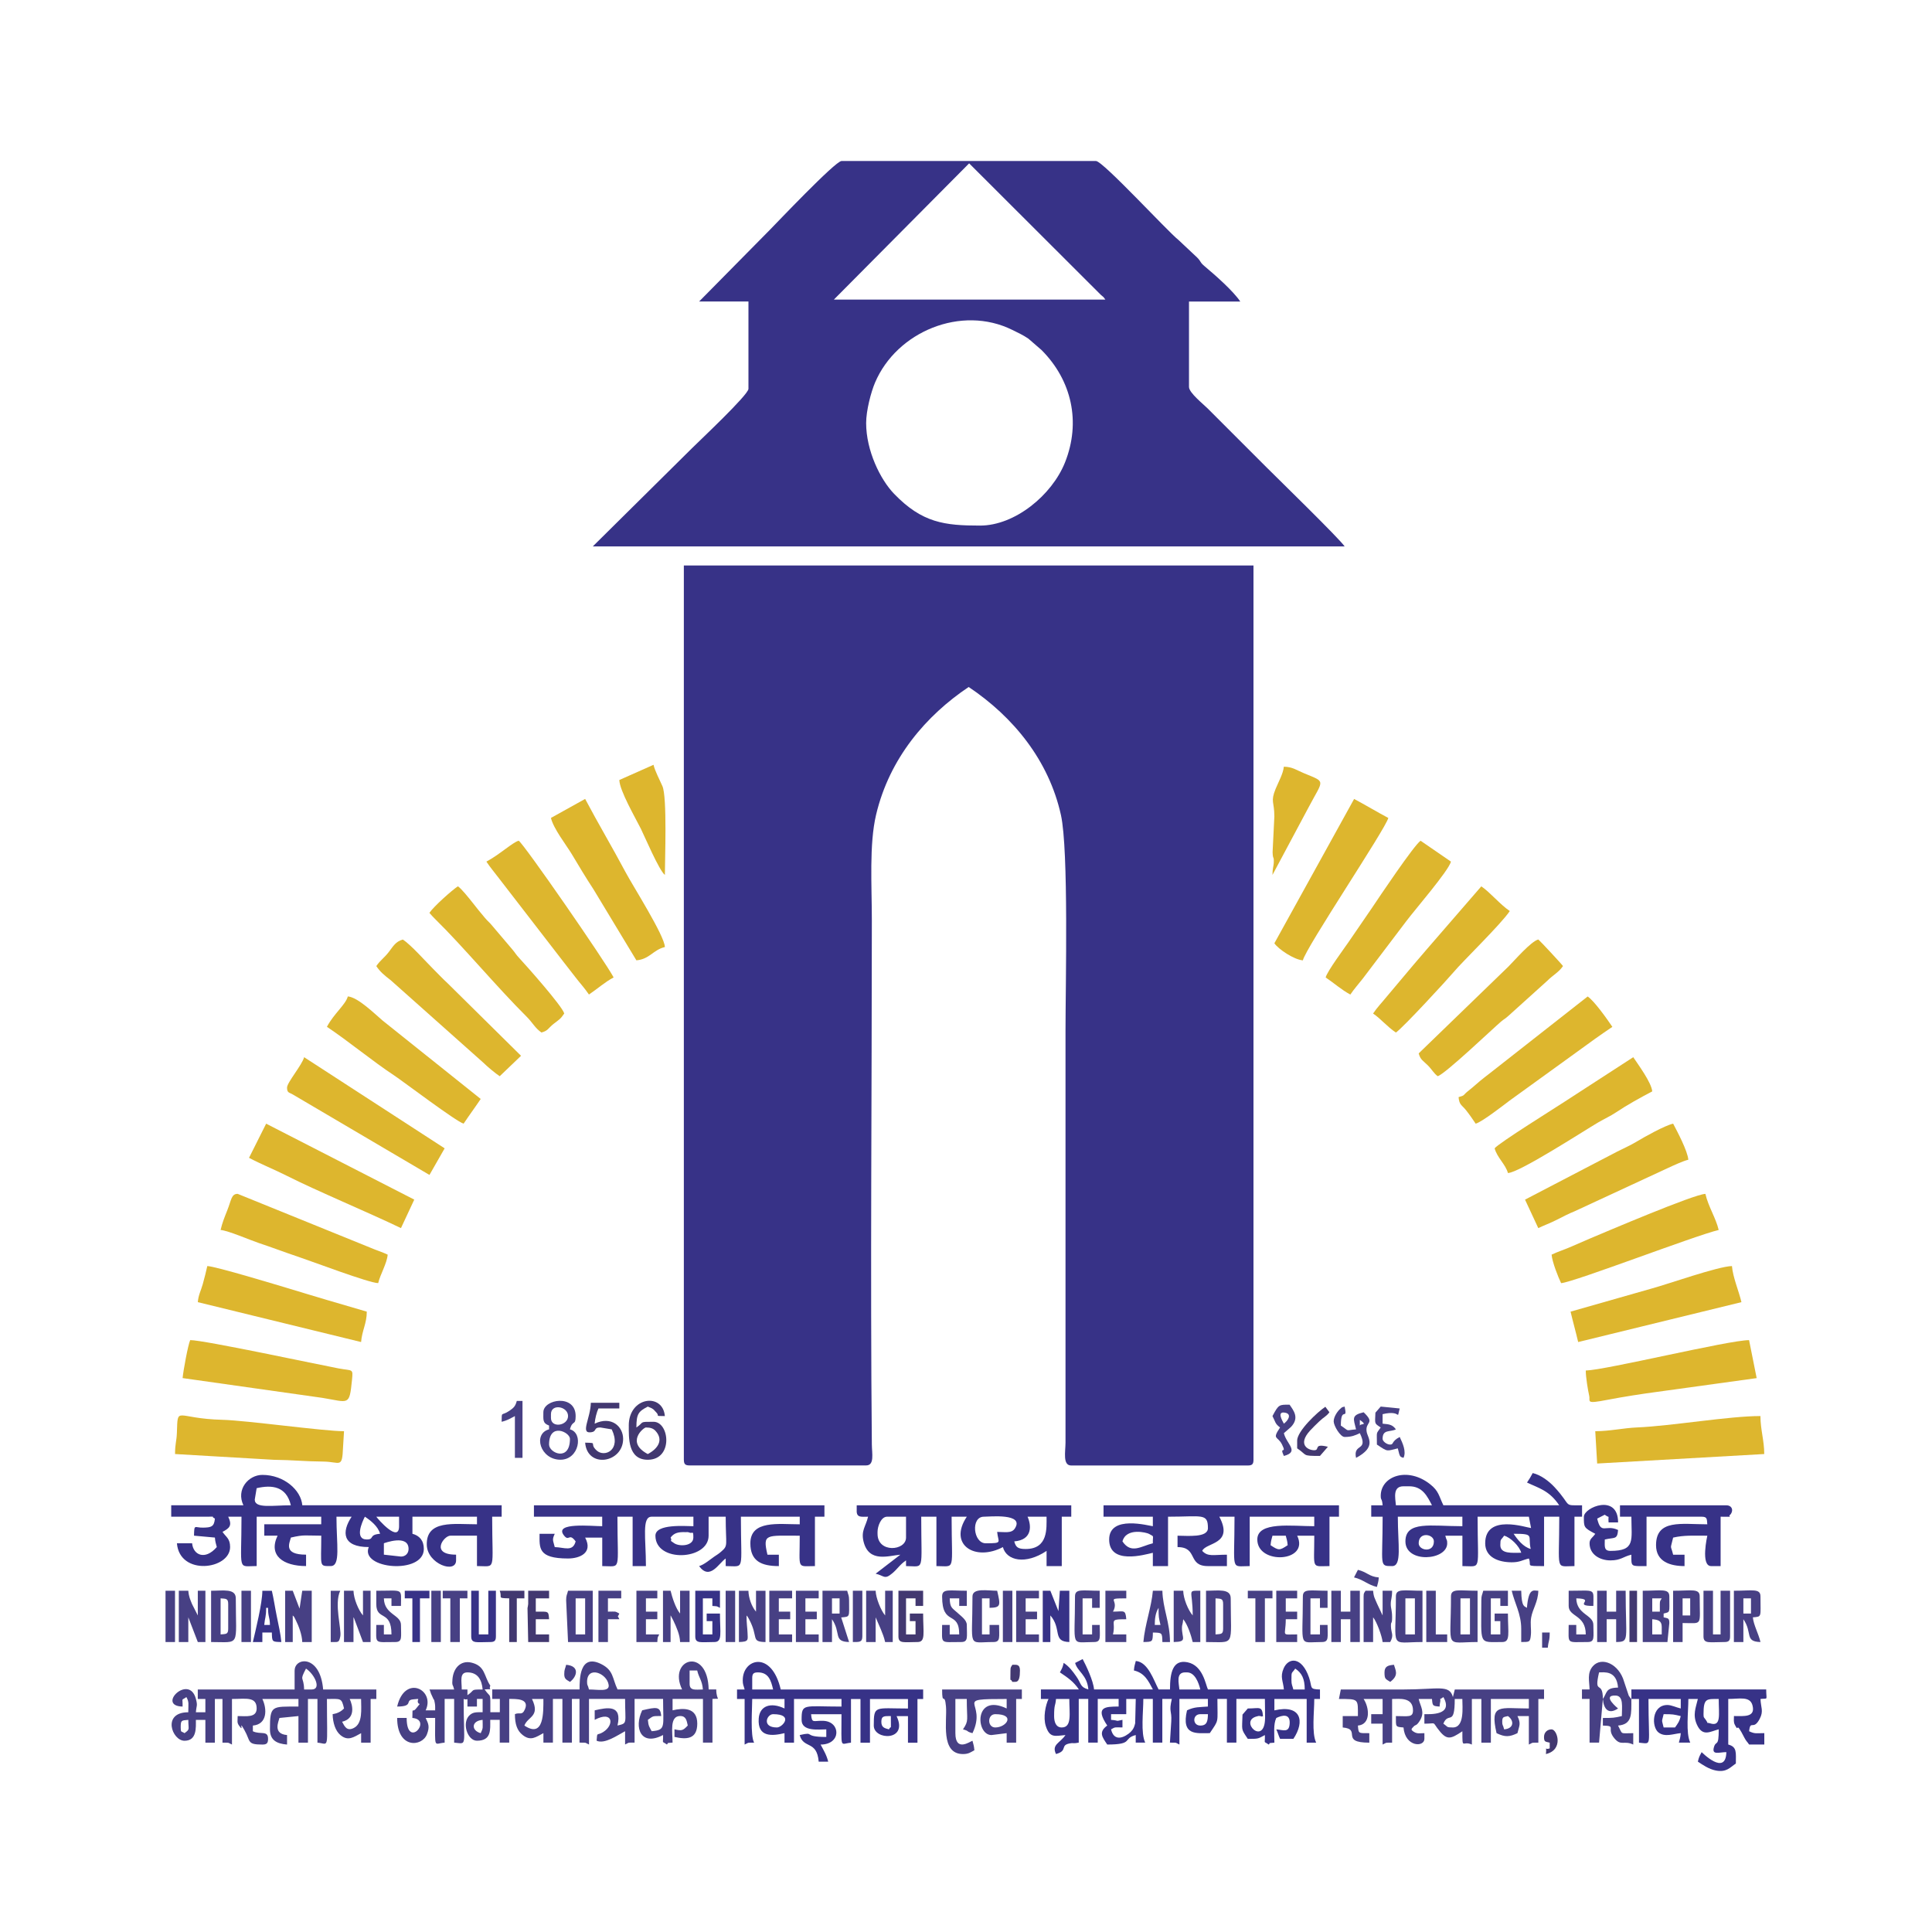 <?xml version="1.0" encoding="UTF-8"?>
<!DOCTYPE svg PUBLIC "-//W3C//DTD SVG 1.1//EN" "http://www.w3.org/Graphics/SVG/1.1/DTD/svg11.dtd">
<!-- Creator: CorelDRAW 2020 (64-Bit) -->
<svg xmlns="http://www.w3.org/2000/svg" xml:space="preserve" width="3in" height="3in" version="1.1" style="shape-rendering:geometricPrecision; text-rendering:geometricPrecision; image-rendering:optimizeQuality; fill-rule:evenodd; clip-rule:evenodd"
viewBox="0 0 620.5 620.5"
 xmlns:xlink="http://www.w3.org/1999/xlink"
 xmlns:xodm="http://www.corel.com/coreldraw/odm/2003">
 <defs>
  <style type="text/css">
   <![CDATA[
    .fil4 {fill:none}
    .fil0 {fill:#373287}
    .fil3 {fill:#423870}
    .fil1 {fill:#474084}
    .fil2 {fill:#DDB62E}
   ]]>
  </style>
 </defs>
 <g id="Layer_x0020_1">
  <g id="_2380517678272">
   <path class="fil0" d="M219.64 468.82c0,1.4 0.42,1.83 1.83,1.83l56.71 0c2.73,0 1.86,-3.79 1.83,-6.7 -0.52,-55.37 -0,-112.76 -0,-168.31 0,-11.39 -0.89,-24.47 1.37,-34 4.3,-18.17 16.1,-31.87 29.73,-41 14.32,9.59 25.73,23.53 29.63,41.11 2.51,11.32 1.47,54.5 1.47,69.27l-0 132.33c-0.02,2.99 -0.95,7.32 1.83,7.32l56.71 0c1.4,0 1.83,-0.43 1.83,-1.83l0 -287.22 -182.95 0 0 287.22z"/>
   <path class="fil0" d="M278.18 135.86c0,-4.01 1.57,-9.96 2.86,-12.99 6.96,-16.38 27.75,-25.02 44.11,-16.9 1.78,0.89 3.38,1.59 5.13,2.79l4.25 3.68c9.67,9.71 12.69,23.09 7.52,36.07 -4.21,10.55 -16.12,20.29 -27.28,20.29 -11.38,0 -18.59,-0.86 -27.61,-10.2 -4.44,-4.59 -8.98,-13.87 -8.98,-22.73zm33.08 -83.4l42.26 42.2c1.08,0.97 0.58,0.31 1.49,1.56l-87.2 0 43.45 -43.76zm-86.74 44.37l15.86 0 0 28.05c0,1.92 -15.67,16.61 -18.13,19.07l-31.87 31.55 241.49 0c-1.69,-2.52 -21.32,-21.63 -25.15,-25.46l-18.9 -18.9c-1.36,-1.36 -5.95,-5 -5.95,-6.86l0 -27.44 16.47 0c-2.28,-3.4 -7.93,-8.37 -11.34,-11.23 -1.85,-1.55 -1.03,-1.41 -2.55,-2.94l-5.97 -5.61c-3.39,-2.64 -24.26,-25.35 -26.49,-25.35l-81.72 0c-1.99,0 -21.29,20.38 -23.02,22.11l-22.72 23.02z"/>
   <path class="fil0" d="M128.78 499.92l-5.49 -0.61 0 -3.66c0.16,-0.04 7.93,-3 7.93,1.83 0,1.43 -1.01,2.44 -2.44,2.44zm-11.59 -12.81c1.84,1.23 4.24,3.09 4.88,5.49 -3.81,0.32 -1.69,1.83 -4.27,1.83 -3.97,0 -1.54,-5.56 -0.61,-7.32zm3.66 0l7.32 0 0 3.05c0,5.56 -6.82,-2.31 -7.32,-3.05zm-39.03 -5.49l0.61 -3.66c4.86,-1.13 9.54,-0.66 10.98,5.49 -5.83,0 -11.59,1.13 -11.59,-1.83zm-3.66 1.83l-23.17 0 0 3.66 12.2 0c2.33,0 0.22,-0.19 1.83,0.61 -0.23,2.71 -1.29,2.85 -3.73,2.91 -2.86,0.08 -2.89,-1.34 -2.98,2.58l6.71 0.61c0.14,1.65 0.29,1.66 0.61,3.05 -3.86,4.44 -7.62,2.45 -7.93,-1.22l-4.88 0c0.88,10.62 17.08,8.43 17.08,1.22 0,-2.77 -1.3,-3.18 -2.44,-4.88 2.23,-1.18 3.22,-1.99 1.83,-4.88l4.27 0c0,17.92 -1.43,15.86 4.88,15.86l0 -15.86 20.73 0 0 2.44 -18.29 0 0 3.66 4.27 0c-3.08,6.43 1.89,9.76 9.15,9.76l0 -3.66c-7.42,0 -5.3,-3.7 -4.88,-5.49 4.33,-1.01 4.58,-0.61 9.76,-0.61 0,10.12 -0.8,9.76 3.05,9.76 3.22,0 1.83,-6.91 1.83,-15.86l4.88 0c-3.3,4.93 -2.99,9.76 5.49,9.76 -2.92,7.08 17.69,8.94 17.69,0.61 0,-2.75 -1.45,-4.29 -3.66,-4.88l0 -5.49 20.73 0 0 2.44c-7.4,0 -16.34,-1.48 -16.12,6.63 0.17,6.15 9.41,9.36 9.41,4.96l0 -1.83c-8.45,0 -3.94,-6.1 -1.83,-6.1l8.54 0 0 9.76c6.31,0 4.88,2.06 4.88,-15.86l3.05 0 0 -3.66 -64.03 0c-0.41,-4.92 -5.93,-9.76 -12.81,-9.76 -4.51,0 -8.53,4.69 -6.1,9.76z"/>
   <path class="fil1" d="M155 552.37c0,2.57 0.26,2.46 -0.61,4.27 -3.08,-0.82 -3.08,-3.96 0.61,-4.27zm15.86 -6.71l3.66 0c0,4.08 0.28,12.81 -6.1,8.54 1.07,-2.95 5.18,-2.83 2.44,-8.54zm-20.73 -8.54c3.35,0 4.62,2.42 4.88,5.49 -4.2,0 -2.29,0.1 -4.88,1.83l0 -1.83 -1.83 0c0,-2.72 -0.81,-5.49 1.83,-5.49zm71.35 3.66l0 -4.27 2.44 0c0.57,2.45 1.58,3.12 1.83,6.1 -2.25,0 -4.27,0.54 -4.27,-1.83zm-32.93 -0.61c0,-5.33 6.43,-2.81 6.94,1.01 0.3,2.27 -3.38,1.43 -6.33,1.43 -0.39,-1.64 -0.61,-1.15 -0.61,-2.44zm-43.3 0c0,1.4 0.21,0.71 0.61,2.44l-7.93 0c0.32,0.66 0.26,0.79 0.49,1.34l0.77 1.67c0.28,0.71 0.09,-0.56 0.46,1.36 0.16,0.85 0.11,1.47 0.11,2.33l-3.05 0c3.16,-6.58 -6.7,-11.71 -9.15,-1.22 5.42,0 2.39,-2.01 5.05,-2.3 2.88,-0.31 1.16,-0.15 1.66,1.08 0.42,0.85 1.19,-0.45 -0.57,1.78 -1.43,1.81 -1.16,-0.98 -1.26,3.1 6.66,0.55 -1.83,10.23 -1.83,0l-3.05 0c0,10.02 8.02,9.31 9.57,5.24 0.92,-2.42 0.5,-3.32 -0.42,-5.24l3.05 0c0,10.21 -0.5,8.22 3.05,7.93l0 -14.03 3.05 0 0 14.03c4.37,0.36 3.05,1.77 3.05,-14.03 1.61,0.65 1.14,-1.25 1.22,2.44l3.05 0 0 -2.44 1.83 0 0 4.27c-1.82,0 -2.93,-0.11 -4.05,0.83 -2.81,2.35 -0.89,8.32 2.22,8.32 4.7,0 4.27,-3.54 4.27,-6.71l3.05 0 0 7.32 3.05 0 0 -14.03c2.15,0 6.56,-0.18 5.04,3.33 -0.93,2.13 -1.73,0.86 -3.21,1.55 0,3.22 0.71,5.31 2.48,6.7 2.59,2.05 4.24,0.68 6.67,-0.6l0 3.05 3.05 0 0 -14.03 3.05 0 0 14.03 3.05 0 0 -14.03 2.44 0 0 14.03c2.4,0.05 1.43,-0.17 3.05,0.61l0 -14.64 11.59 0c0,7.96 0.9,7.76 -2.44,8.54 1.58,-6.79 -3.26,-5.82 -7.32,-4.88l0 3.05c5.89,-3.11 6.41,1.63 2.71,3.93 -2.09,1.3 -1.85,-0.28 -2.1,2.77 2.54,1.22 6.83,-1.82 9.15,-3.05l0 4.27c1.62,-0.78 0.65,-0.56 3.05,-0.61l0 -14.03 9.15 0c0,8.92 1.02,9.98 -3.66,10.37 -0.75,-1.43 -1.05,-1.59 -1.22,-3.66 1.79,-1.2 1.21,-1.22 4.27,-1.22 -0.26,-3.13 -1.48,-2.91 -6.1,-1.83 -2.72,5.67 -0.4,11.69 6.71,7.93 0.07,3.13 -0.55,1.75 1.22,3.05 0.75,-0.57 -0.69,-0.4 1.83,-0.61 0,-3.35 -1.02,-8.54 2.44,-8.54 1.93,0 2.08,1.5 2.44,3.05 -1.53,1.61 -1.87,1.78 -4.27,1.22l0 2.44c3.75,0.87 7.32,0.85 7.32,-4.27 0,-5.26 -4.5,-5.07 -7.93,-4.27l0 -3.66 9.76 0 0 14.03 3.05 0 0 -14.03c3.02,-0.26 1.22,0.83 1.22,-3.05l-2.44 0c-0.31,-13.95 -13.24,-9.8 -8.54,0l-20.73 0c-1.73,-3.61 -1.21,-6.15 -5.3,-8.17 -6.9,-3.4 -6.89,4.88 -6.89,8.17l-28.05 0 0 3.05 2.44 0 0 4.27 -3.05 0c0,-7.08 0.23,-4.24 -1.83,-7.32 3.19,-0.27 1.1,0.58 1.83,-1.22 -2.08,-2.99 -1.54,-6.3 -6.07,-7.39 -3.53,-0.85 -6.13,1.91 -6.13,6.17z"/>
   <path class="fil0" d="M342.21 557.25l0 0zm43.3 -3.05c-2.58,0 -2.58,-3.66 0,-3.66l2.44 0c-0.05,2.21 -0.27,3.66 -2.44,3.66zm-46.96 -3.05c0,-3.97 0.4,-3.01 0.61,-5.49l4.27 0c0,4.65 0.92,9.15 -2.44,9.15 -1.87,0 -2.44,-1.79 -2.44,-3.66zm18.29 -0.61l4.88 0 0 -4.88 3.05 0 -0.16 6.79c-0.13,1.3 0.18,0.27 -0.18,1.59 -0.33,1.23 -1.02,2.07 -1.94,2.76 -2.41,1.8 -4.86,2 -5.65,-1.39 1.49,-0.84 1.13,-0.61 3.66,-0.61l0 -2.44c-2.63,0.56 -0.7,0.25 -3.66,0l0 -1.83zm57.93 -10.98c0,-2.96 0.04,-1.89 1.22,-3.66 2.08,1.39 3.05,3.19 3.05,6.71l-3.66 0c-0.32,-1.37 -0.61,-1.4 -0.61,-3.05zm-34.15 -2.44l0.61 0c2.52,0 3.75,3.28 4.27,5.49l-6.71 0c-0.16,-1.96 -1.2,-5.49 1.83,-5.49zm-38.42 20.12c-1.76,2.63 -4.53,3.01 -3.05,6.1 4.17,-1.11 0.79,-3.05 5.14,-3.51 0.17,-0.02 0.69,0.16 2.17,-0.15l0 -14.03 3.05 0 0 14.03 3.05 0 0 -14.03 6.71 0 0 2.44c-4.34,0 -7.66,0.13 -3.66,6.1 -2.91,2.13 -1.57,3.76 0,6.1 8.62,0 4.84,-1.9 9.15,-3.05l0 2.44 3.05 0c-1.49,-3.09 -0.61,-9.83 -0.61,-14.03l3.05 0 0 14.03 3.05 0 0 -14.03 3.05 0c-1.01,4.32 0.03,3.58 -0.18,7.18l-0.43 6.85c2.4,0.05 1.43,-0.17 3.05,0.61l0 -14.64 9.15 0 0 2.44c-2.73,0.23 -4.25,0.04 -6.71,1.22 -1.93,8.27 3.12,7.32 7.32,7.32 3.04,-4.55 2.44,-2.97 2.44,-10.98l3.05 0 0 14.03 3.05 0 0 -14.03 9.15 0c0,2.02 0.09,4.17 0.06,6.16 -0.14,9.23 -8.65,0.86 -2.56,-0.58 2.84,-0.67 -0.18,0.04 0.85,-0.04 1.09,-0.09 0.15,0.38 1.04,-0.04 -0.28,-3.39 -1.12,-2.44 -4.88,-2.44l-1.7 1.96c-0.13,5.28 -0.57,4.41 1.7,7.8 3.49,0 3.2,-0.01 5.49,-1.22 0.07,3.13 -0.55,1.75 1.22,3.05 0.75,-0.57 -0.69,-0.4 1.83,-0.61 0,-2.95 -0.36,-5.9 0.61,-7.93 1.82,-0.87 4.49,-1.57 4.3,1.77 -0.18,3.07 -2.01,2.08 -4.3,1.89 0.52,1.08 0.7,1.97 1.22,3.05l4.27 0c3.8,-5.67 2.45,-11.14 -6.1,-9.15l0 -3.66 10.37 0 0 14.03 3.05 0c-1.49,-3.09 -0.61,-9.83 -0.61,-14.03l1.83 0 0 -3.05c-3.59,-0.08 -2.39,-0.58 -3.5,-3.82 -2.33,-6.81 -6.61,-6.54 -8.17,-2.96 -1.22,2.81 -0.15,4.02 0.08,6.77l-24.39 0c-0.76,-1.59 -1.6,-7.7 -6.52,-8.72 -4.75,-0.99 -5.67,3.25 -5.67,8.72l-3.66 0c-1.59,-3 -3.38,-8.82 -7.32,-9.15 -0.32,1.39 -0.47,1.4 -0.61,3.05 3.46,0.81 4.64,3.34 6.1,6.1l-18.9 0c-0.24,-2.83 -2.53,-7.63 -3.66,-9.76l-2.42 1.25c0.73,2.76 3.86,3.83 4.25,8.5 -2.7,-0.72 -2.23,-1.82 -3.82,-4.1 -1.29,-1.85 -2.35,-3.25 -4.1,-4.43 -0.37,1.6 -0.55,1.79 -1.22,3.05 2.5,1.68 4.4,2.96 6.1,5.49l-12.2 0 0 3.05 2.44 0c-0.92,1.92 -1.8,5.89 -0.85,8.77 1.28,3.89 2.96,3.1 6.34,2.82z"/>
   <path class="fil0" d="M215.37 493.83c1.14,-1.56 2.56,-1.83 4.83,-1.75 0.47,0.02 0.67,-0.1 1.2,0.13 1.05,0.45 1.28,-0.86 1.28,1.61 0,2.75 -4.42,2.95 -6.11,1.84 -2.03,-1.33 -0.46,-0.43 -1.2,-1.84zm-43.91 -6.71l21.95 0 0 3.05c-3.3,0 -15.46,-1.32 -12.37,2.85 1.76,2.37 1.65,-0.95 3.84,2.03 -0.93,3.47 -3.66,1.9 -6.71,1.83 -0.49,-2.09 -0.96,-2.26 0,-4.27l-4.88 0c0,4.52 -0.62,7.93 9.15,7.93 3.64,0 8.13,-1.73 5.49,-6.71l5.49 0 0 9.15c6.31,0 4.88,2.06 4.88,-15.86l4.88 0 0 15.86 4.27 0c0,-8.95 -1.39,-15.86 1.83,-15.86l13.42 0 0 3.05c-2.48,0 -12.2,-0.87 -12.2,3.05 0,8.75 17.08,7.9 17.08,0l0 -6.1 5.49 0c0,9.51 0.93,9.16 -1.53,11.28 -0.89,0.77 -1.33,0.97 -2.13,1.53 -1.34,0.93 -3.32,2.63 -4.88,3.05 3.47,4.74 6.33,-0.96 8.54,-2.44l0 2.44c6.31,0 4.88,2.06 4.88,-15.86l18.9 0 0 2.44c-6.74,0 -15.86,-1.43 -15.86,6.1 0,5.68 3.47,7.32 9.15,7.32l0 -3.66 -3.66 0c-1.6,-6.86 -0.47,-6.1 10.37,-6.1 0,11.05 -1.08,9.76 4.88,9.76l0 -15.86 3.05 0 0 -3.66 -93.3 0 0 3.66z"/>
   <path class="fil0" d="M481.86 496.26c0,-2.2 0.22,-1.55 1.22,-3.05 2.09,0.56 4.93,3.39 5.49,5.49 -2.92,0 -6.71,0.43 -6.71,-2.44zm-26.22 -0.61c0,-3.84 4.88,-2.96 4.88,-0.61 0,3.84 -4.88,2.96 -4.88,0.61zm30.49 -3.05c6.96,0 4.49,0.6 5.49,4.88 -2.4,-0.64 -4.26,-3.04 -5.49,-4.88zm-35.37 -15.25l1.83 0c4.35,0 5.84,3.31 7.32,6.1l-11.59 0c-0.21,-2.47 -1.07,-6.1 2.44,-6.1zm39.64 -1.22c3.82,1.83 7.18,2.56 10.37,7.32l-37.2 0c-1.49,-3.11 -1.48,-4.56 -4.23,-6.74 -7.27,-5.77 -15.89,-2.64 -15.89,3.7 0,1.58 0.41,0.63 0.61,3.05l-3.66 0 0 3.66 3.66 0c0,15.91 -1.25,15.86 3.05,15.86 3.22,0 1.83,-6.91 1.83,-15.86l20.73 0 0 3.05c-10.12,0 -18.29,-1.81 -18.29,4.88 0,7.12 13.42,6.19 13.42,0.61 0,-1.4 -0.21,-0.71 -0.61,-2.44l5.49 0 0 9.76c6.31,0 4.88,2.06 4.88,-15.86l16.47 0 0.7 3.64c-1.43,-0.11 -14.73,-4.73 -14.73,4.9 0,4.53 4.32,6.1 8.54,6.1 2.62,0 3.31,-0.71 5.49,-1.22 1,2.43 -1.47,2.44 4.88,2.44l0 -15.86 4.88 0c0,17.92 -1.43,15.86 4.88,15.86l0 -15.86 2.44 0 0 -3.66c-6.37,0 -3.04,0.45 -8.82,-5.81 -1.73,-1.87 -4.37,-3.93 -7.03,-4.55 -0.72,1.36 -1.02,1.84 -1.83,3.05z"/>
   <path class="fil0" d="M408.68 493.22l4.27 0c0.32,1.39 0.47,1.4 0.61,3.05 -2.6,1.74 -2.89,1.74 -5.49,0 0.14,-1.64 0.28,-1.66 0.61,-3.05zm-48.18 1.83c1.22,-4.57 7.86,-2.81 8.52,-2.42 1.83,1.07 1.17,0.23 1.24,3.03 -3.67,0.86 -6.95,3.59 -9.76,-0.61zm-6.1 -7.93l15.86 0 0 3.05c-1.21,-0.1 -14.03,-3.75 -14.03,4.27 0,8.17 11.23,4.92 14.03,4.27l0 4.27 4.88 0 0 -15.86c10.98,0 12.81,-1.21 12.81,3.66 0,3.16 -6.51,2.44 -9.76,2.44l0 3.66c6.67,0 3.1,6.1 9.76,6.1l6.1 0 0 -3.66c-4.45,0 -6.07,0.73 -7.93,-1.22 1.12,-2.77 10.26,-1.96 5.49,-10.98l4.88 0c0,17.92 -1.43,15.86 4.88,15.86l0 -15.86 20.73 0 0 3.05c-7.13,0 -18.29,-1.62 -18.29,4.27 0,8.22 16.91,7.33 12.81,-1.22l5.49 0c0,11.05 -1.08,9.76 4.88,9.76l0 -15.86 3.05 0 0 -3.66 -75.62 0 0 3.66z"/>
   <path class="fil0" d="M281.84 492.61l0 -0.61c0,-1.86 1.15,-4.88 3.05,-4.88l6.1 0 0 6.71c0,4.27 -9.15,5.07 -9.15,-1.22zm38.42 -0.61c0.28,3.39 2,3.66 -3.66,3.66 -4.06,0 -4.87,-8.54 -0.61,-8.54 1.85,0 13.15,-1.19 9.95,3.78 -1.06,1.65 -3.23,1.1 -5.68,1.1zm9.76 -4.88l6.1 0c0,3.67 0.58,10.37 -6.71,10.37 -2.47,0 -3.16,-0.56 -3.66,-2.44 5.9,-0.49 5.52,-5.13 4.27,-7.93zm-54.88 -1.83c0,2.2 1.54,1.83 3.66,1.83 -0.73,3.16 -2.35,4.47 -1.43,8.08 1.75,6.81 8.09,4.42 11.79,4.12l-7.93 6.1c2.81,0.65 2.79,2.02 5.33,-0.11 1.75,-1.47 2.46,-2.84 4.43,-4.16l0 1.83c6.1,0 4.88,2.26 4.88,-15.86l4.88 0 0 15.86c6.31,0 4.88,2.06 4.88,-15.86l4.88 0c-6.05,9.03 2.69,14.46 11.59,9.76 1.17,4.38 7.29,5.73 14.03,1.22l0 4.88 4.88 0 0 -15.86 3.05 0 0 -3.66 -68.91 0 0 1.83z"/>
   <path class="fil1" d="M58.04 554.81c0,-2.37 0.21,-2.25 2.44,-2.44 0,3.21 0.63,2.91 -1.22,4.27 -1.03,-0.71 -1.22,-0.09 -1.22,-1.83zm54.27 -9.15l3.66 0c0,3.17 0.61,7.84 -2.35,9.32 -2.23,1.12 -2.94,-0.49 -3.75,-2.01 4.38,-1.02 3.41,-5.29 2.44,-7.32zm-14.03 -9.76c2.85,1.91 5.02,6.71 1.83,6.71l-2.44 0c-0.1,-4.45 -1.62,-2.5 0.61,-6.71zm-3.66 0.61l0 6.1 -31.1 0 0 3.05 2.44 0 0 4.27 -3.05 0c0.19,-2.34 0.61,-1.95 0.02,-4.25 -2.13,-8.3 -12.82,2.23 -4.29,2.42 0.07,-3.13 -0.55,-1.75 1.22,-3.05 0.92,1.64 0.61,2.1 0.61,4.88 -8.55,0 -5.22,9.15 -1.22,9.15 4.01,0 3.66,-4.21 3.66,-6.71l3.05 0 0 7.32 3.05 0 0 -14.03 2.44 0 0 14.03c2.4,0.05 1.43,-0.17 3.05,0.61l0 -14.64c4.4,0 7.93,-0.88 7.93,3.05 0,3.05 -3.4,2.44 -6.1,2.44 0,1.63 -0.28,2.05 0.43,3.05 1.89,2.69 -0.43,-2.39 1.75,1.47 2.06,3.64 0.73,4.63 5.75,4.63 1.41,0 1.83,-0.43 1.83,-1.83 0,-2.84 -2.4,-1.25 -4.88,-2.44l0 -1.83c4.66,-0.39 4.6,-5.31 3.05,-8.54l11.59 0 0 2.44c-8.61,0 -9.15,-0.47 -9.15,7.32 0,3.53 2.22,4.61 5.49,4.88l0 -3.05c-4.67,-0.39 -2.7,-4.39 -2.44,-5.49l6.1 -0.61 0 8.54 3.05 0 0 -14.03 3.05 0 0 14.03c3.87,0.32 3.05,2.98 3.05,-14.03 4.49,0 4.68,-0.44 5.49,3.05 -1.59,1.68 -3.48,1.74 -3.66,1.83 0.06,2.82 0.91,5.38 2.48,6.7 2.49,2.1 4.32,0.64 6.67,-0.6l0 3.05 3.05 0 0 -14.03 1.83 0 0 -3.05 -17.08 0c-0.94,-11.3 -9.15,-10.35 -9.15,-6.1z"/>
   <path class="fil0" d="M283.06 552.98c0,-2.03 1.1,-1.79 3.05,-1.83 0,5.49 0.24,2.57 -0.61,4.27 -1.38,-0.37 -2.44,-0.59 -2.44,-2.44zm-33.54 1.83c-4.96,0 -3.26,-4.27 -1.22,-4.27 6.79,0 3,4.27 1.22,4.27zm-7.93 -15.86c0,-1.4 0.42,-1.83 1.83,-1.83 3.47,0 4.22,2.68 4.88,5.49l-6.71 0 0 -3.66zm-3.05 0.61c0,1.65 0.29,1.68 0.61,3.05l-2.44 0 0 3.05 2.44 0 0 14.64c1.62,-0.78 0.65,-0.56 3.05,-0.61 -1.26,-2.25 -0.61,-10.97 -0.61,-14.03l10.37 0 0 3.05c-4.38,-2.1 -7.98,-0.9 -8.28,3.19 -0.46,6.2 4.38,5.65 8.28,4.74l0 3.05 3.05 0 0 -14.03 15.25 0 0 2.44c-12.23,0 -12.81,-1.13 -12.81,4.27 0,3.84 5.51,3.05 7.93,3.05l0 2.44c-7.82,0 -3.33,-1.82 -8.54,-0.61 1.21,4.53 5.52,1.6 6.1,8.54l3.05 0c-0.49,-2.09 -1.52,-3.76 -2.44,-5.49 6.68,0 6.51,-7.33 0.96,-7.62 -3.26,-0.17 -3.75,1.03 -4.01,-2.13l9.76 0c0,11.62 -0.56,9.45 3.05,9.15l0 -14.03 3.05 0 0 14.03 3.05 0 0 -14.03 12.2 0 0 3.05c-10.61,0 -10.98,-1.17 -10.98,5.49 0,4.76 11.21,5.06 7.32,-3.05l3.66 0 0 8.54 3.05 0 0 -14.03 1.83 0 0 -3.05 -45.74 0c-2.96,-12.72 -12.2,-9.9 -12.2,-3.05z"/>
   <path class="fil1" d="M482.47 552.98c0,-1.69 0.47,-1.47 1.83,-1.83 2,1.39 2.04,4 -1.22,4.27 -0.39,-1.64 -0.61,-1.15 -0.61,-2.44zm-15.86 1.83c-2.2,0 -1.55,-0.21 -3.05,-1.22 1.62,-4.02 3.66,1.11 3.66,-7.93l2.44 0c0,2.59 0.77,9.15 -3.05,9.15zm-35.98 -12.2l-0.61 3.05c6.46,0 6.1,-0.1 6.1,5.49l-4.88 0 0 3.66c6.23,0.52 -1.04,4.88 8.54,4.88l0 -3.05c-3.56,0 -3.44,0.19 -3.66,-2.44 4.17,-0.35 3.71,-5.73 1.83,-8.54l6.1 0 0 4.88 -3.66 0 0 3.05 3.66 0 0 6.71c1.62,-0.78 0.65,-0.56 3.05,-0.61l0 -14.03c2.28,0 6.71,-0.71 6.71,3.66 0,2.37 -1.56,1.83 -5.49,1.83 0,3.56 -0.2,3.44 2.44,3.66 0.53,6.35 6.71,6.39 6.71,3.66l0 -1.83c-1.47,0 -2.24,0.28 -3.36,-0.42 -1.25,-0.77 -0.72,-1 -0.08,-1.72 0.58,-0.66 0.84,-0.07 1.93,-1.8 1.8,-2.86 0.28,-4.49 -0.32,-7.04l4.27 0c0.19,2.24 0.2,2.25 2.44,2.44 0.04,-0.1 0.02,-0.38 0.03,-0.32l0.07 -0.67c0.56,-2.39 -0.76,-0.69 1.12,-2.06 3.32,5.9 -4.19,5.49 -6.1,5.49l0 3.05c3.79,0 2.6,-0.68 4.11,1.38 3.01,4.1 4.14,3.7 8.09,1.06 0,6.22 0.01,2.86 3.05,4.27l0 -14.64 3.05 0 0 14.03 3.05 0 0 -14.03 12.2 0 0 3.05c-9.23,0 -12.62,-1.76 -10.37,7.93 2.76,1.32 4.14,1.23 6.71,0 0.57,-2.44 1.21,-2.98 0,-5.49l3.66 0 0 9.15c1.62,-0.78 0.65,-0.56 3.05,-0.61l0 -14.03 1.83 0 0 -3.05 -28.66 0 -0.61 2.44c-1.11,-4.14 -4.67,-2.44 -15.86,-2.44 -6.71,0 -13.42,0 -20.12,0z"/>
   <path class="fil2" d="M176.95 262.7c0.8,3.44 4.91,8.67 6.68,11.61 2.33,3.88 4.42,7.42 6.98,11.31l13.78 22.81c4.26,-0.36 5.4,-3.4 9.15,-4.27 -0.08,-3.61 -10.26,-19.59 -12.6,-23.99 -4.33,-8.13 -8.81,-15.64 -13.01,-23.58l-10.98 6.1z"/>
   <path class="fil2" d="M409.29 302.95c1.24,1.85 6.22,5.24 9.15,5.49 0.96,-4.12 26.64,-42.31 27.44,-45.74 -3.77,-2 -7.2,-4.1 -10.98,-6.1l-25.61 46.35z"/>
   <path class="fil2" d="M105 329.78c7.11,4.76 14.62,11.02 21.58,15.61 2.76,1.82 19.95,14.85 22.32,15.49 1.82,-2.72 3.69,-5.24 5.49,-7.93l-31.52 -25.19c-2.5,-2.11 -7.88,-7.47 -11.16,-7.74 -0.72,2.68 -4.42,5.43 -6.71,9.76z"/>
   <path class="fil2" d="M156.22 276.73c1.4,2.09 2.36,3.14 3.93,5.22l20.72 26.84c1.49,1.91 2.64,3.36 4,5.14 1.39,1.82 2.99,3.55 4.28,5.48 2.68,-1.79 5.13,-4.01 7.93,-5.49 -2.78,-5.25 -28.69,-42.7 -30.49,-43.91 -1.95,0.52 -6.13,4.46 -10.37,6.71z"/>
   <path class="fil2" d="M498.33 402.96c0.2,2.42 2.13,7.24 3.05,9.15 4.29,-0.36 43.09,-15.32 50.61,-17.08 -0.9,-3.85 -3.3,-7.42 -4.27,-11.59 -3.64,0.08 -32.48,12.41 -36.94,14.28 -2.16,0.91 -3.82,1.63 -5.95,2.58 -2.27,1.01 -4.48,1.68 -6.5,2.65z"/>
   <path class="fil2" d="M425.76 313.93c2.68,1.79 5.13,4.01 7.93,5.49 1.21,-1.81 2.57,-3.29 4.01,-5.14l13.93 -18.39c2.73,-3.65 13.58,-16.17 14.38,-19.16l-9.76 -6.71c-2.1,1.41 -13.43,18.29 -15.62,21.58l-7.44 10.85c-1.39,2.06 -6.89,9.42 -7.43,11.47z"/>
   <path class="fil2" d="M468.45 352.35c0.21,2.57 1,2.45 2.44,4.27 1.09,1.38 2.05,2.78 3.05,4.27 2,-0.53 8.81,-5.83 10.89,-7.4l21.94 -15.86c3.66,-2.69 7.38,-5.36 11.07,-7.83 -1.66,-2.48 -5.81,-8.34 -7.93,-9.76l-30.75 24.13c-1.86,1.46 -3.37,2.57 -5.07,4.08 -1,0.89 -1.67,1.42 -2.66,2.22 -1.63,1.31 -0.83,1.32 -2.98,1.89z"/>
   <path class="fil2" d="M137.92 293.19c0.69,0.79 1.17,1.34 2.06,2.21 8.48,8.29 19.71,21.75 29.2,31.17 1.78,1.76 2.73,3.71 4.72,5.04 2.17,-0.58 2.08,-1.34 3.92,-2.79 1.8,-1.41 2.17,-1.48 3.4,-3.31 -0.65,-2.42 -12.34,-15.54 -14.48,-17.84 -1.17,-1.25 -1.13,-1.49 -2.17,-2.71l-6.44 -7.59c-0.86,-1.07 -1.44,-1.46 -2.35,-2.53 -1.52,-1.79 -2.63,-3.18 -4.1,-5.05 -1.09,-1.38 -3.49,-4.39 -4.62,-5.14 -1.96,1.31 -7.76,6.47 -9.15,8.54z"/>
   <path class="fil2" d="M58.65 442.6l44.88 6.35c8.56,1.39 8.67,2.76 9.52,-5.75 0.38,-3.79 0.25,-2.85 -4.33,-3.71 -6.15,-1.15 -43.22,-9.09 -47.63,-9.09 -0.69,1.44 -2.26,10.01 -2.44,12.2z"/>
   <path class="fil2" d="M70.85 395.03c2.45,0.2 9.56,3.29 12.27,4.19 4.5,1.49 8.2,2.94 12.65,4.42 4.34,1.44 22.63,8.39 25.69,8.46 0.66,-2.82 2.81,-6.28 3.05,-9.15 -1.73,-0.83 -3.7,-1.42 -5.66,-2.27l-42.52 -17.25c-2.05,0 -2,1.93 -3.31,5.22 -0.9,2.27 -1.62,4 -2.17,6.36z"/>
   <path class="fil2" d="M512.35 459.67l0.61 10.37 53.66 -3.05c0,-4.38 -1.22,-7.82 -1.22,-12.2 -10.16,0 -28.49,3.19 -39.63,3.66 -4.46,0.19 -8.77,1.21 -13.42,1.21z"/>
   <path class="fil2" d="M509.3 440.16c0,2.18 0.7,6.32 1.1,8.1 0.42,1.86 -1.38,2.72 5.87,1.32 5.02,-0.97 11.23,-1.93 15.77,-2.53l32.15 -4.44 -2.44 -12.2c-6.53,0 -46.01,9.61 -52.44,9.76z"/>
   <path class="fil2" d="M489.79 385.28l4.26 9.15c2.02,-0.97 3.72,-1.54 5.9,-2.65 2.12,-1.07 3.79,-1.96 5.78,-2.76l30 -13.91c1.72,-0.8 4.91,-2.27 6.51,-2.64 -0.23,-2.81 -3.53,-9.04 -4.88,-11.59 -2.8,0.65 -9.22,4.27 -11.84,5.84 -2.12,1.27 -3.82,1.95 -6.05,3.1l-29.67 15.46z"/>
   <path class="fil2" d="M480.03 368.81c0.8,2.99 3.53,5.17 4.27,7.93 3.61,-0.08 24.24,-13.45 28.92,-16.21 2.27,-1.34 3.8,-1.94 5.84,-3.3 3.71,-2.47 7.54,-4.57 11.59,-6.71 -0.23,-2.78 -4.46,-8.53 -6.1,-10.98l-22.2 14.39c-2.28,1.52 -21.11,13.24 -22.32,14.88z"/>
   <path class="fil2" d="M56.21 466.99l31.69 1.85c6.12,0.07 9.95,0.52 15.9,0.57 5.5,0.05 6.09,2.41 6.38,-4.66l0.31 -5.09c-6.55,0 -31.35,-3.47 -39.03,-3.66 -15.26,-0.38 -14.31,-4.78 -14.65,4.25 -0.11,2.76 -0.59,3.35 -0.59,6.73z"/>
   <path class="fil2" d="M79.98 371.86c3.85,2.04 7.9,3.64 12,5.7 10,5.04 25.97,11.67 36.8,16.87l4.27 -9.15 -47.57 -24.39 -5.5 10.97z"/>
   <path class="fil2" d="M441 325.52c2.4,1.61 4.47,4.19 7.32,6.1 2.27,-1.52 16.67,-17.17 18.47,-19.33 2.95,-3.53 15.25,-15.41 18.11,-19.69 -3.13,-2.1 -6.33,-6.04 -9.15,-7.93l-17.55 20.26c-1.52,1.75 -2.7,3.13 -4.22,4.93l-8.64 10.27c-1.53,1.89 -2.99,3.37 -4.36,5.4z"/>
   <path class="fil2" d="M504.42 421.26c0.76,3.26 1.68,6.49 2.44,9.76l52.44 -12.81c-0.82,-3.51 -2.75,-7.94 -3.05,-11.59 -4.49,0.1 -20.35,5.74 -25.73,7.2l-26.1 7.44z"/>
   <path class="fil2" d="M455.64 338.32c0.56,2.08 1.42,2.33 2.9,3.81 1.4,1.39 1.92,2.57 3.2,3.51 2.34,-0.62 17.91,-15.47 20.31,-17.5 1.13,-0.95 1.26,-0.85 2.4,-1.87l12.5 -11.28c1.76,-1.78 3.7,-2.72 5.04,-4.72 -0.45,-0.67 -7.42,-8.16 -7.93,-8.54 -2.39,0.64 -7.54,6.64 -9.6,8.7l-28.82 27.89z"/>
   <path class="fil2" d="M63.53 418.21l52.44 12.81c0.31,-3.77 1.83,-5.95 1.83,-9.76l-12.73 -3.73c-4.19,-1.22 -8.24,-2.49 -12.66,-3.81 -2.9,-0.86 -23.19,-7.04 -25.83,-7.1 -0.46,1.97 -0.85,3.68 -1.47,5.85 -0.64,2.24 -1.38,3.41 -1.58,5.74z"/>
   <path class="fil2" d="M120.85 310.27c1.29,1.93 2.65,3.01 4.62,4.53l29.68 26.43c1.32,1.31 3.92,3.47 5.34,4.42l6.85 -6.56 -23.46 -23.18c-1.8,-1.67 -3.14,-3.11 -4.89,-4.86 -2.59,-2.59 -6.93,-7.51 -9.6,-9.3 -2.34,0.63 -3.12,2.18 -4.53,4.01 -1.48,1.92 -2.77,2.67 -4.01,4.53z"/>
   <path class="fil2" d="M92.19 349.3c0,1.8 0.73,1.51 1.98,2.29l43.76 25.76 4.88 -8.54 -45.13 -29.27c-0.67,2.52 -5.49,8.13 -5.49,9.76z"/>
   <path class="fil0" d="M508.69 487.12c0,3.42 -0.06,3.52 3.66,5.49 -0.84,1.26 -1.83,1.58 -1.83,3.05 0,3.59 3.3,5.49 6.71,5.49 3.37,0 4.08,-1.22 6.71,-1.83 0,4.03 -0.24,3.66 4.88,3.66l0 -15.86 17.68 0c1.84,0 1.69,0.72 1.83,2.44 -8.31,0 -16.46,-1.71 -16.46,6.71 0,5.28 4.53,6.71 9.15,6.71l0 -3.66 -3.66 0c-0.84,-3.49 -0.99,-1.26 0,-5.49 3.54,-0.82 6.65,-0.61 10.98,-0.61 -0,0.01 -2.24,9.76 1.22,9.76l3.05 0 0 -15.86c4.87,0 2.21,0.19 2.98,-0.54 1.25,-1.19 0.86,-3.12 -1.15,-3.12l-34.15 0 0 3.66 3.66 0c0,7.53 1.39,10.98 -6.71,10.98 -2.2,0 -1.83,-1.54 -1.83,-3.66 3.21,-0.75 4,0.13 4.27,-3.05 -4.05,-1.94 -5.45,1.73 -6.71,-3.66l2.42 -1.25c1.89,1.41 1,-0.36 1.24,2.47l3.05 0c0,-9.39 -10.98,-4.84 -10.98,-1.83z"/>
   <path class="fil0" d="M537.97 554.81l-3.66 0c-0.65,-2.79 -0.65,-1.48 0,-4.27 3.06,0 3.16,0.07 5.49,0.61 -0.41,1.77 -0.97,2.43 -1.83,3.66zm9.15 -4.27c0,-5.19 0.98,-4.88 4.88,-4.88 0,5.02 0.9,9.01 -2.79,7.82 -1.52,-0.49 -0.15,0.67 -1.39,-1.16 -0.52,-0.76 -0.7,-0.57 -0.7,-1.78zm-23.17 -4.88l2.44 0 0 14.03c4.37,0.36 3.05,1.77 3.05,-14.03l10.37 0 0 3.05c-1.47,-0.34 -3.02,-1.12 -4.29,-1.12 -5.12,0.01 -5.15,7.1 -2.83,8.85 2.1,1.58 4.8,0.38 7.12,0.19 -0.14,1.65 -0.29,1.66 -0.61,3.05l3.66 0c-1.49,-3.09 -0.61,-9.83 -0.61,-14.03l3.05 0c-0.66,2.82 -1.73,5.08 -0.31,8.23 1.86,4.12 4.4,2.14 7.02,1.53 0,6.03 -0.88,3.33 -1.56,5.77 -0.73,2.63 1.7,1.55 4,1.55 -0.17,7.86 -7.93,0 -7.93,0 -0.66,1.26 -0.85,1.45 -1.22,3.05 1.46,0.98 3.51,2.41 5.75,2.85 3.45,0.68 4.61,-1.01 6.45,-2.24 0,-3.52 0.43,-5.33 -2.44,-6.1l0 -14.64c3.54,0 7.01,-0.99 7.79,2.08 1,3.91 -2.74,3.41 -5.96,3.41 0,1.06 -0.18,1.89 0.27,2.78 1.57,3.07 -0.08,-2.02 3.1,4.21 0.56,1.09 0.86,1.2 1.5,2.16l4.88 0 0 -3.66c-2.64,0 -3,0.29 -4.88,-0.61 0.43,-3.88 1.32,-0.05 3.39,-3.96 1.36,-2.57 0.33,-3.71 0.27,-6.41 2.58,-0.28 1.83,0.6 1.83,-3.05l-43.3 0 0 3.05z"/>
   <path class="fil2" d="M198.91 250.51c0.07,3.37 5.16,12.16 6.91,15.65 1.1,2.21 5.9,13.5 7.72,14.84 0,-4.75 0.76,-24.95 -0.78,-28.49 -0.89,-2.05 -2.41,-4.88 -2.87,-6.88l-10.98 4.88z"/>
   <path class="fil1" d="M319.65 554.81c-2.6,0 -2.6,-4.27 0,-4.27 6.62,0 3.62,4.27 0,4.27zm-10.37 8.54c1.86,0 2.46,-0.59 3.66,-1.22 -0.14,-1.65 -0.29,-1.66 -0.61,-3.05 -0.74,0.2 -5.49,3.77 -5.49,-2.44l0 -10.98 3.66 0c0,6.95 0.75,6.82 -1.22,9.76 2.26,0.6 0.79,0.62 3.05,1.22 4.98,-10.38 -7.04,-10.98 10.98,-10.98l0 3.05c-10.52,-5.05 -10.01,8.54 -4.88,8.54l4.88 -0.61 0 3.05 3.05 0 0 -14.03 1.83 0 0 -3.05 -25.61 0c0,5.5 0.82,0.6 1.24,5.47 0.4,4.6 -1.88,15.27 5.47,15.27z"/>
   <path class="fil2" d="M409.29 262.1l-0.57 11.57c0.09,2.73 0.49,0.98 0.37,3.54 -0.04,0.93 -0.41,1.75 -0.41,3.79l11.68 -21.86c4.72,-8.94 5.63,-7.82 -1.58,-10.81 -2.48,-1.03 -3.63,-2.03 -6.45,-2.09 -0.18,2.16 -1.76,4.98 -2.64,7.12 -1.71,4.19 -0.41,4.1 -0.41,8.73z"/>
   <path class="fil1" d="M514.79 545.66c0,-6.3 -2.99,-0.93 -1.22,-8.54 1.63,0 5.63,-0.72 6.1,4.88 -4.09,0.09 -3.44,1.58 -4.88,3.66zm0 0c0.28,3.33 1.85,5.08 4.88,3.05 -0.01,-0.01 -5.42,-4.35 -0.75,-4.15 2.6,0.11 1.97,3.73 1.97,6.59 -2.5,0.58 -2.86,0.61 -6.1,0.61l0 2.44c4.61,0.1 0.91,0.82 3.76,4.17 2.12,2.48 3.05,0.52 6,1.93l0 -3.66c-4.44,0 -3.28,0.58 -4.88,-2.44 4.63,-0.39 4.27,-3.66 4.27,-8.54 -0.54,-0.62 -0.08,-0.04 -0.83,-1.05l-1.5 -4.51c-1.61,-5.7 -7.21,-8.16 -10.02,-4.98 -1.93,2.18 -1.13,4.78 -1.07,7.48l-2.44 0 0 3.05 2.44 0 0 14.03 3.05 0 1.22 -14.03z"/>
   <path class="fil1" d="M437.95 512.73l0 14.64 3.05 0 0 -7.93c1.17,1.34 2.91,6.2 3.05,7.93l2.44 0c1.28,-2.29 0.3,-2.86 0.24,-4.96 -0.05,-2 0.37,-0.43 0.37,-2.97 0,-2.4 -0.43,-2.78 -0.43,-4.27 0,-1.49 0.43,-1.87 0.43,-4.27l-3.05 0 0 7.93 -1.76 -3.73c-0.73,-1.79 -1.12,-2.12 -1.29,-4.2l-2.44 0c-0.42,0.74 -0.61,0.65 -0.61,1.83z"/>
   <path class="fil1" d="M91.58 527.37l2.44 0 0 -8.54c0.71,0.81 0.23,0.03 0.96,1.48 0.95,1.89 2.04,4.77 2.09,7.06l3.05 0 0 -16.47 -3.05 0 -0.86 5.74 -2.19 -5.74 -2.44 0 0 16.47z"/>
   <path class="fil1" d="M57.43 527.37l3.05 0 0 -7.93 3.05 7.93 2.44 0 0 -16.47 -2.44 0 0 7.93 -1.85 -3.64c-0.58,-1.47 -1.03,-2.3 -1.2,-4.29l-3.05 0 0 16.47z"/>
   <path class="fil1" d="M237.32 527.37c3.28,-0.07 2.84,-0.73 2.77,-2.9 -0.05,-1.6 -0.33,-2.9 -0.33,-5.63 0.41,0.48 0.31,0.27 0.75,1.08 3.27,6.02 0.46,7.35 5.35,7.46l0 -16.47 -3.05 0 0 6.71c-1.4,-1.61 -2.39,-4.44 -2.44,-6.71l-3.05 0 0 16.47z"/>
   <path class="fil1" d="M176.34 463.94c0,-7.2 6.71,-3.98 6.71,-1.83 0,7.45 -6.71,4.57 -6.71,1.83zm0.61 -8.54l0 -1.22c0,-3.49 5.49,-2.53 5.49,0.61 0,3.14 -5.49,3.98 -5.49,0.61zm-2.44 -1.83c0,2.44 -0.28,3.5 1.83,4.27l0 1.22c-5.28,1.41 -2.84,9.76 3.66,9.76 6.03,0 7.48,-8.58 3.05,-9.76 0.85,-3.17 1.83,-1 1.83,-4.27 0,-7.17 -10.37,-5.46 -10.37,-1.22z"/>
   <path class="fil0" d="M334.9 527.37l2.44 0 0 -8.54c3.79,4.35 0.55,8.41 6.1,8.54l0 -16.47 -3.05 0 -0.45 6.55 -2.6 -6.55 -2.44 0 0 16.47z"/>
   <path class="fil1" d="M110.48 527.37l3.05 0 0 -7.93c0.09,0.12 0.19,0.18 0.22,0.39l2.83 7.54 2.44 0 0 -16.47 -2.44 0 0 7.93c-1.47,-1.69 -2.99,-5.41 -3.05,-7.93l-3.05 0 0 16.47z"/>
   <path class="fil1" d="M278.18 527.37l3.05 0 0 -7.93 1.66 3.83c0.64,1.65 0.98,2.33 1.39,4.1l2.44 0 0 -16.47 -2.44 0 0 7.93c-1.36,-1.57 -3,-5.67 -3.05,-7.93l-3.05 0 0 16.47z"/>
   <path class="fil1" d="M212.93 527.37l2.44 0 0 -8.54c0.08,0.12 0.19,0.18 0.22,0.39l0.64 1.19c1,2.11 2.14,4.66 2.19,6.96l3.05 0 0 -16.47 -3.05 0 0 7.32c-1.39,-1.6 -2.58,-5.31 -3.05,-7.32l-2.44 0 0 16.47z"/>
   <path class="fil3" d="M207.44 458.46c1.48,0 2.4,0.32 3.13,1.14 2.55,2.82 0.86,5.61 -2.52,7.4 -7.18,-3.8 -1.31,-8.54 -0.61,-8.54zm-5.49 -0.61c0,3.86 -0.33,10.98 6.1,10.98 8.23,0 7.01,-12.2 1.83,-12.2 -4.92,0 -2.81,0.04 -5.49,1.83 0,-4.46 0.72,-5.15 3.66,-6.71 0.19,0.09 1.24,0.52 1.28,0.55 1,0.64 0.52,0.41 1.29,1.15 1.59,1.51 -0.77,1.27 2.91,1.35 -0.63,-7.57 -11.59,-6.28 -11.59,3.05z"/>
   <path class="fil1" d="M376.97 527.37c4.55,-0.1 2.54,-1.22 2.64,-4.74 0.03,-0.95 0.26,-0.82 0.4,-2.58 1.39,1.6 2.58,5.31 3.05,7.32l2.44 0 0 -16.47c-4.43,0 -2.44,-0.37 -2.44,7.93 -1.47,-1.69 -2.99,-5.41 -3.05,-7.93l-3.05 0 0 16.47z"/>
   <path class="fil1" d="M530.65 520.05c1.82,0.15 3.05,0.44 3.05,2.44l0 2.44 -3.05 0 0 -4.88zm2.44 -4.88l0 2.44 -2.44 0 0 -4.27 3.05 0c-0.42,0.74 -0.61,0.65 -0.61,1.83zm-5.49 12.2l7.93 0 0.61 -6.1c0,-1.69 -0.47,-1.47 -1.83,-1.83l0 -1.22c2.2,-0.59 1.83,-0.01 1.83,-5.49 0,-2.66 -2.58,-1.83 -8.54,-1.83l0 16.47z"/>
   <path class="fil1" d="M512.96 527.37l3.05 0 0 -7.32 3.05 0 0 7.32c4.4,-0.1 3.05,-0.46 3.05,-16.47l-3.05 0 0 6.71 -3.05 0 0 -6.71 -3.05 0 0 16.47z"/>
   <polygon class="fil1" points="427.59,527.37 430.64,527.37 430.64,520.05 433.69,520.05 433.69,527.37 436.74,527.37 436.74,510.9 433.69,510.9 433.69,517.61 430.64,517.61 430.64,510.9 427.59,510.9 "/>
   <path class="fil1" d="M469.06 513.34l3.05 0 0 11.59 -3.05 0 0 -11.59zm-3.05 -0.61c0,17.36 -2.24,14.64 8.54,14.64l0 -16.47c-5.95,0 -8.54,-0.83 -8.54,1.83z"/>
   <path class="fil1" d="M451.37 513.34l3.05 0 0 11.59 -3.05 0 0 -11.59zm-3.05 -0.61c0,17.36 -2.24,14.64 8.54,14.64l0 -16.47c-5.95,0 -8.54,-0.83 -8.54,1.83z"/>
   <path class="fil1" d="M559.92 513.34l2.44 0 0 4.88 -2.44 0 0 -4.88zm-3.05 14.03l3.05 0 0 -7.32c3.01,4.33 0.29,7.2 5.49,7.32 -0.63,-2.72 -2.24,-5.51 -2.44,-7.93 2.97,-0.25 2.44,0.03 2.44,-6.71 0,-2.66 -2.58,-1.83 -8.54,-1.83l0 16.47z"/>
   <path class="fil1" d="M267.21 513.34l2.44 0 0 4.88 -2.44 0 0 -4.88zm-3.05 14.03l3.05 0 0 -7.32c3.01,4.33 0.29,7.2 5.49,7.32l-2.53 -7.9c2.95,-0.28 2.53,0.02 2.53,-5.52 0,-1.65 -0.29,-1.68 -0.61,-3.05l-7.93 0 0 16.47z"/>
   <path class="fil1" d="M547.11 525.54c0,2.49 1.91,1.83 6.71,1.83 1.4,0 1.83,-0.43 1.83,-1.83l0 -14.64 -3.05 0 0 14.03 -2.44 0 0 -14.03 -3.05 0 0 14.64z"/>
   <path class="fil1" d="M390.39 524.93l0 -11.59c1.72,0.14 2.44,-0.01 2.44,1.83l0 7.93c0,1.87 -0.72,1.65 -2.44,1.83zm-3.05 2.44c9.55,0 7.93,1.73 7.93,-14.03 0,-3.25 -4.04,-2.44 -7.93,-2.44l0 16.47z"/>
   <path class="fil1" d="M70.85 524.93l0 -11.59c1.72,0.14 2.44,-0.01 2.44,1.83l0 7.93c0,1.87 -0.72,1.65 -2.44,1.83zm-3.05 2.44c9.55,0 7.93,1.73 7.93,-14.03 0,-3.25 -4.04,-2.44 -7.93,-2.44l0 16.47z"/>
   <path class="fil1" d="M475.76 513.95c0,14.68 -1.03,13.42 6.71,13.42 2.71,0 1.83,-2.85 1.83,-9.15l-4.27 0 0 2.44 1.83 0 0 4.27 -3.05 0 0 -11.59 3.05 0 0 2.44 2.44 0 0 -4.88 -7.93 0c-0.32,1.37 -0.61,1.4 -0.61,3.05z"/>
   <path class="fil1" d="M184.88 513.34l3.05 0 0 11.59 -3.05 0 0 -11.59zm-3.05 0.61l0.61 13.42 7.93 0 0 -16.47 -7.93 0c-0.32,1.37 -0.61,1.4 -0.61,3.05z"/>
   <path class="fil3" d="M192.81 458.46l3.66 0.61c3.2,6.67 -2.35,9.12 -4.87,6.76 -2.55,-2.39 0.7,-2.39 -3.67,-2.49 0.7,8.43 12.2,6.51 12.2,-1.22 0,-3.96 -3.73,-7.48 -9.15,-4.88 0.13,-1.62 0.66,-3.72 1.22,-4.88l6.71 0 0 -1.83 -9.15 0c-0.11,4.95 -3.36,9.79 -0.13,9.49 2.31,-0.21 0.78,-1.56 3.18,-1.56z"/>
   <path class="fil1" d="M312.33 512.73c0,17.02 -1.81,14.64 6.71,14.64 2.37,0 1.83,-1.56 1.83,-5.49l-3.05 0 0 3.05 -2.44 0 0 -11.59 2.44 0 0 3.05c3.66,-0.08 3.54,-0.74 2.44,-5.49 -3.06,0 -7.93,-1 -7.93,1.83z"/>
   <path class="fil0" d="M223.3 525.54c0,2.43 1.73,1.83 6.1,1.83 2.71,0 1.83,-2.85 1.83,-9.15l-4.27 0 0 2.44 1.83 0 0 4.27 -3.05 0 0 -11.59 3.05 0 0 2.44c1.89,0.16 1.15,-0.01 2.44,0.61l0 -5.49 -7.93 0 0 14.64z"/>
   <path class="fil1" d="M540.4 513.34l2.44 0 0 5.49 -2.44 0 0 -5.49zm-3.05 14.03l3.05 0 0 -6.1c6.6,0 5.49,1.24 5.49,-8.54 0,-2.66 -2.58,-1.83 -8.54,-1.83l0 16.47z"/>
   <path class="fil3" d="M288.55 525.54c0,2.43 1.73,1.83 6.1,1.83 2.71,0 1.83,-2.85 1.83,-9.15l-4.27 0 0 2.44 1.83 0 0 4.27 -3.05 0 0 -11.59 3.05 0 0 2.44 2.44 0 0 -4.88 -7.93 0 0 14.64z"/>
   <path class="fil1" d="M120.85 515.17c0,5.53 4.88,1.7 4.88,9.76l-2.44 0 0 -3.05 -2.44 0c0,6.35 -0.87,5.49 6.1,5.49 2.37,0 1.83,-1.56 1.83,-5.49 0,-3.33 -5.37,-3.25 -5.49,-8.54l2.44 0 0 2.44 3.05 0c0,-5.82 1.03,-4.88 -7.93,-4.88l0 4.27z"/>
   <path class="fil1" d="M503.81 515.78c0,3.6 5.49,2.75 5.49,9.15l-3.05 0 0 -3.05 -2.44 0c0,6.35 -0.87,5.49 6.1,5.49 2.37,0 1.83,-1.56 1.83,-5.49 0,-3.33 -5.37,-3.25 -5.49,-8.54 6.67,0.15 -1.5,2.44 5.49,2.44 0,-5.82 1.03,-4.88 -7.93,-4.88l0 4.88z"/>
   <path class="fil0" d="M151.34 525.54c0,2.43 1.73,1.83 6.1,1.83 1.41,0 1.83,-0.43 1.83,-1.83l0 -14.64 -2.44 0 0 14.03 -3.05 0 0 -14.03 -2.44 0 0 14.64z"/>
   <path class="fil1" d="M302.58 512.73c0,9.8 5.49,4.26 5.49,12.2l-3.05 0 0 -3.05 -2.44 0c0,6.35 -0.87,5.49 6.1,5.49 2.37,0 1.83,-1.56 1.83,-5.49 0,-1.6 -1.88,-2.85 -2.9,-3.81 -1.82,-1.69 -2.52,-1.61 -2.59,-4.73l3.05 0 0 2.44 2.44 0 0 -4.88c-5.59,0 -7.93,-0.77 -7.93,1.83z"/>
   <path class="fil1" d="M345.26 512.73c0,16.89 -1.67,14.64 6.1,14.64 2.37,0 1.83,-1.56 1.83,-5.49l-2.44 0 0 3.05 -3.05 0 0 -11.59 3.05 0 0 3.05 2.44 0 0 -5.49c-5.59,0 -7.93,-0.77 -7.93,1.83z"/>
   <path class="fil1" d="M418.44 512.73c0,16.89 -1.66,14.64 6.1,14.64 2.37,0 1.83,-1.56 1.83,-5.49l-2.44 0 0 3.05 -3.05 0 0 -11.59 3.05 0 0 3.05 2.44 0 0 -5.49c-5.59,0 -7.93,-0.77 -7.93,1.83z"/>
   <path class="fil0" d="M85.48 516.39l0.61 0c0,3.07 0.55,2.73 0.61,5.49l-1.83 0c0.2,-2.35 0.61,-2.4 0.61,-5.49zm-4.27 10.98l3.05 0 0 -3.05 3.05 0c0.07,3.01 0.04,2.98 3.05,3.05 -0.21,-2.48 -0.93,-5.62 -1.47,-8.28 -0.59,-2.88 -0.97,-5.58 -1.58,-8.18l-3.05 0c0,3.9 -2.17,12.7 -3.05,16.47z"/>
   <path class="fil1" d="M372.1 516.39c0,3.06 0.07,3.16 0.61,5.49l-1.83 0c0,-1.91 0.19,-3.86 1.22,-5.49zm-4.88 10.98c3.01,-0.07 2.98,-0.04 3.05,-3.05 3.01,0.07 2.98,0.04 3.05,3.05l2.44 0c0,-6.34 -2.31,-10.78 -2.44,-16.47l-3.05 0c-0.43,5.18 -2.6,11.01 -3.05,16.47z"/>
   <polygon class="fil1" points="255.62,527.37 262.94,527.37 262.94,524.93 258.67,524.93 258.67,520.05 262.33,520.05 262.33,517.61 258.67,517.61 258.67,513.34 262.94,513.34 262.94,510.9 255.62,510.9 "/>
   <polygon class="fil1" points="326.36,527.37 333.68,527.37 333.68,524.93 329.41,524.93 329.41,520.05 333.07,520.05 333.07,517.61 329.41,517.61 329.41,513.34 333.68,513.34 333.68,510.9 326.36,510.9 "/>
   <polygon class="fil1" points="247.08,527.37 254.4,527.37 254.4,524.93 250.13,524.93 250.13,520.05 253.79,520.05 253.79,517.61 250.13,517.61 250.13,513.34 254.4,513.34 254.4,510.9 247.08,510.9 "/>
   <path class="fil1" d="M204.4 527.37l6.71 0c0.16,-1.89 -0.01,-1.15 0.61,-2.44l-4.27 0 0 -4.88 3.66 0 0 -2.44 -3.66 0 0 -4.27 3.66 0 0 -2.44 -6.71 0 0 16.47z"/>
   <path class="fil1" d="M409.9 527.37l6.71 0 0 -2.44c-5.44,0 -3.66,0.77 -3.66,-4.88l3.66 0 0 -2.44 -3.66 0 0 -4.27 3.66 0 0 -2.44 -6.71 0 0 16.47z"/>
   <path class="fil1" d="M355.02 527.37l6.71 0 0 -2.44 -4.27 0c1.05,-4.51 -1.76,-4.88 4.27,-4.88 -0.27,-3.25 -0.74,-2.44 -4.27,-2.44 2.21,-3.94 -2.98,-4.27 4.27,-4.27l0 -2.44 -6.71 0 0 16.47z"/>
   <path class="fil3" d="M169.64 515.17c0,0.31 -0.22,1.25 -0.22,1.31l0.22 10.89 6.71 0 0 -2.44 -4.27 0 0 -4.88 4.27 0c-0.23,-2.73 -0.08,-2.44 -4.27,-2.44l0 -4.27 4.27 0 0 -2.44 -6.71 0 0 4.27z"/>
   <path class="fil1" d="M436.74 457.85l0 -1.83c2.68,1.94 0.33,1.03 0,1.83zm-4.88 3.66c2.21,0 3.4,-0.51 4.88,-1.22 2.89,6.03 -2.25,3.08 -1.22,7.93 6.64,-3.51 3.78,-6.36 3.42,-8.31 -0.63,-3.39 2.95,-2.6 -0.98,-6.33 -4.09,0.95 -3.24,2.07 -2.44,5.49 -3.67,0.3 -1.88,0.79 -4.88,-1.22 0,-6.5 2.25,-1.22 1.22,-6.1 -1.12,0.3 -0.61,0.07 -1.25,0.58 -0.96,0.76 -2.31,2.69 -2.27,4.22 0.04,1.39 2.13,4.96 3.52,4.96z"/>
   <path class="fil1" d="M192.2 527.37l3.05 0 0 -7.32 3.66 0c-0.68,-1.59 -0.64,-0.27 0,-1.83 -1.49,-0.84 -1.13,-0.61 -3.66,-0.61l0 -4.27 4.27 0 0 -2.44 -7.32 0 0 16.47z"/>
   <path class="fil1" d="M488.57 523.1l0 4.27c2.59,-0.06 2.88,0.2 3.11,-2.38 0.15,-1.7 -0.24,-3.53 0.07,-5.42 0.47,-2.85 2.23,-5.04 2.31,-8.67 -1.45,0.03 -3.1,-1.24 -3.66,5.49 -0.84,-0.62 -1.71,-0.14 -1.83,-5.49l-3.05 0c0.93,4 3.05,7.44 3.05,12.2z"/>
   <path class="fil1" d="M441.74 453.71c-0.13,3.73 -0.42,3.33 1.7,4.75 -1.55,2.31 -1.22,0.93 -1.22,5.49 3.69,2.47 3.02,2.08 6.71,1.22 0.72,3.09 0.76,2.62 1.83,3.05 0.97,-2.01 -0.26,-4.71 -1.22,-6.71 -2.79,1.48 -1.82,2.44 -3.05,2.44 -1.18,0 -2.44,-1.09 -2.44,-1.83 0,-3.13 2.3,-2.1 4.27,-3.05 -1.05,-1.44 -1.92,-1.63 -4.27,-1.83l0 -3.05c6.38,-1.53 4.35,2.43 5.49,-1.83l-6.1 -0.61 -1.7 1.96z"/>
   <polygon class="fil1" points="142.19,513.34 144.63,513.34 144.63,527.37 147.68,527.37 147.68,513.34 150.12,513.34 150.12,510.9 142.19,510.9 "/>
   <polygon class="fil1" points="400.76,513.34 403.19,513.34 403.19,527.37 406.24,527.37 406.24,513.34 408.68,513.34 408.68,510.9 400.76,510.9 "/>
   <polygon class="fil1" points="458.08,527.37 464.79,527.37 464.79,524.93 461.13,524.93 461.13,510.9 458.08,510.9 "/>
   <path class="fil1" d="M412.34 457.24c-0.48,-0.91 -2.42,-4.13 0.48,-3.51 2.15,0.46 0.88,2.52 -0.48,3.51zm-3.66 -2.44c0.98,1.86 0.77,2.43 2.44,3.66 -2.7,4.03 -0.76,2.65 0.64,5.5 1.64,3.34 -1,0.22 0.58,3.65 5.14,-1.37 0.8,-3.87 0,-7.32l2.28 -1.99c2.84,-2.99 0.75,-5.37 -0.45,-7.16 -3.36,0 -3.49,-0.12 -5.49,3.66z"/>
   <path class="fil1" d="M161.1 456.63c1.78,-0.41 2.82,-1.07 4.27,-1.83l0 13.42 2.44 0 0 -18.29 -1.83 0c-0.45,1.68 -0.96,2.2 -2.34,3.15 -2.76,1.89 -2.45,-0.05 -2.53,3.56z"/>
   <path class="fil3" d="M416.61 462.72l0 2.44c3.4,2.27 1.38,2.44 7.32,2.44l2.55 -2.94c-4.81,-1.2 -2.44,1.11 -4.38,1.11 -2.04,0 -5.4,-1.83 -1.39,-6.26 1,-1.1 1.96,-2 3.05,-3.05 1.43,-1.37 2.23,-1.55 3.21,-2.89l-1.31 -1.76c-2.46,1.63 -9.06,7.77 -9.06,10.9z"/>
   <polygon class="fil0" points="130,513.34 132.44,513.34 132.44,527.37 134.88,527.37 134.88,513.34 137.92,513.34 137.92,510.9 130,510.9 "/>
   <path class="fil3" d="M163.54 513.34l0 14.03 2.44 0 0 -14.03 2.44 0 0 -2.44 -7.93 0c0.95,2.3 -1.05,2.35 3.05,2.44z"/>
   <polygon class="fil1" points="322.09,527.37 325.14,527.37 325.14,510.9 322.09,510.9 "/>
   <polygon class="fil1" points="138.53,527.37 141.58,527.37 141.58,510.9 138.53,510.9 "/>
   <polygon class="fil1" points="77.55,527.37 80.6,527.37 80.6,510.9 77.55,510.9 "/>
   <polygon class="fil1" points="53.16,527.37 56.21,527.37 56.21,510.9 53.16,510.9 "/>
   <polygon class="fil1" points="233.06,527.37 236.11,527.37 236.11,510.9 233.06,510.9 "/>
   <path class="fil1" d="M273.91 527.37c1.95,-0.04 3.05,0.2 3.05,-1.83l0 -14.64 -3.05 0 0 16.47z"/>
   <path class="fil1" d="M106.22 527.37c2.39,-0.05 2.64,0.39 3.08,-1.83 0.45,-2.27 -2.05,-10.43 -0.03,-14.63l-3.05 0 0 16.47z"/>
   <polygon class="fil3" points="523.33,527.37 525.77,527.37 525.77,510.9 523.33,510.9 "/>
   <path class="fil3" d="M495.89 557.86c0,1.69 0.47,1.47 1.83,1.83l0 1.83c-1.93,0.72 -0.87,-1.32 -1.22,1.83 5.79,-1.35 3.64,-7.93 1.83,-7.93 -1.43,0 -2.44,1.01 -2.44,2.44z"/>
   <path class="fil1" d="M434.87 506.61c3,0.71 4.39,2.38 7.35,3.07 0.32,-1.39 0.47,-1.4 0.61,-3.05 -3.16,-0.26 -3.74,-1.75 -6.71,-2.44l-1.25 2.42z"/>
   <path class="fil1" d="M444.66 537.12c0,2.25 0.36,2.06 1.83,3.05 2.97,-2.18 1.6,-3.88 1.22,-5.49 -1.82,0.15 -3.05,0.44 -3.05,2.44z"/>
   <path class="fil1" d="M181.22 537.73c0,1.63 0.88,1.8 1.83,2.44 2.28,-1.67 3.26,-5.12 -1.22,-5.49 -0.32,1.37 -0.61,1.4 -0.61,3.05z"/>
   <path class="fil3" d="M324.53 536.51c0,4.82 -0.25,1.92 0.61,3.66 1.09,-0.12 2.44,0.76 2.44,-3.66 0,-2.13 -1.22,-1.83 -2.44,-1.83 -0.42,0.74 -0.61,0.65 -0.61,1.83z"/>
   <path class="fil1" d="M495.28 529.19l1.83 0c0.2,-2.35 0.61,-1.97 0.61,-4.88l-2.44 0 0 4.88z"/>
  </g>
  <rect class="fil4" x="-0" y="-0" width="620.5" height="620.5"/>
 </g>
</svg>
